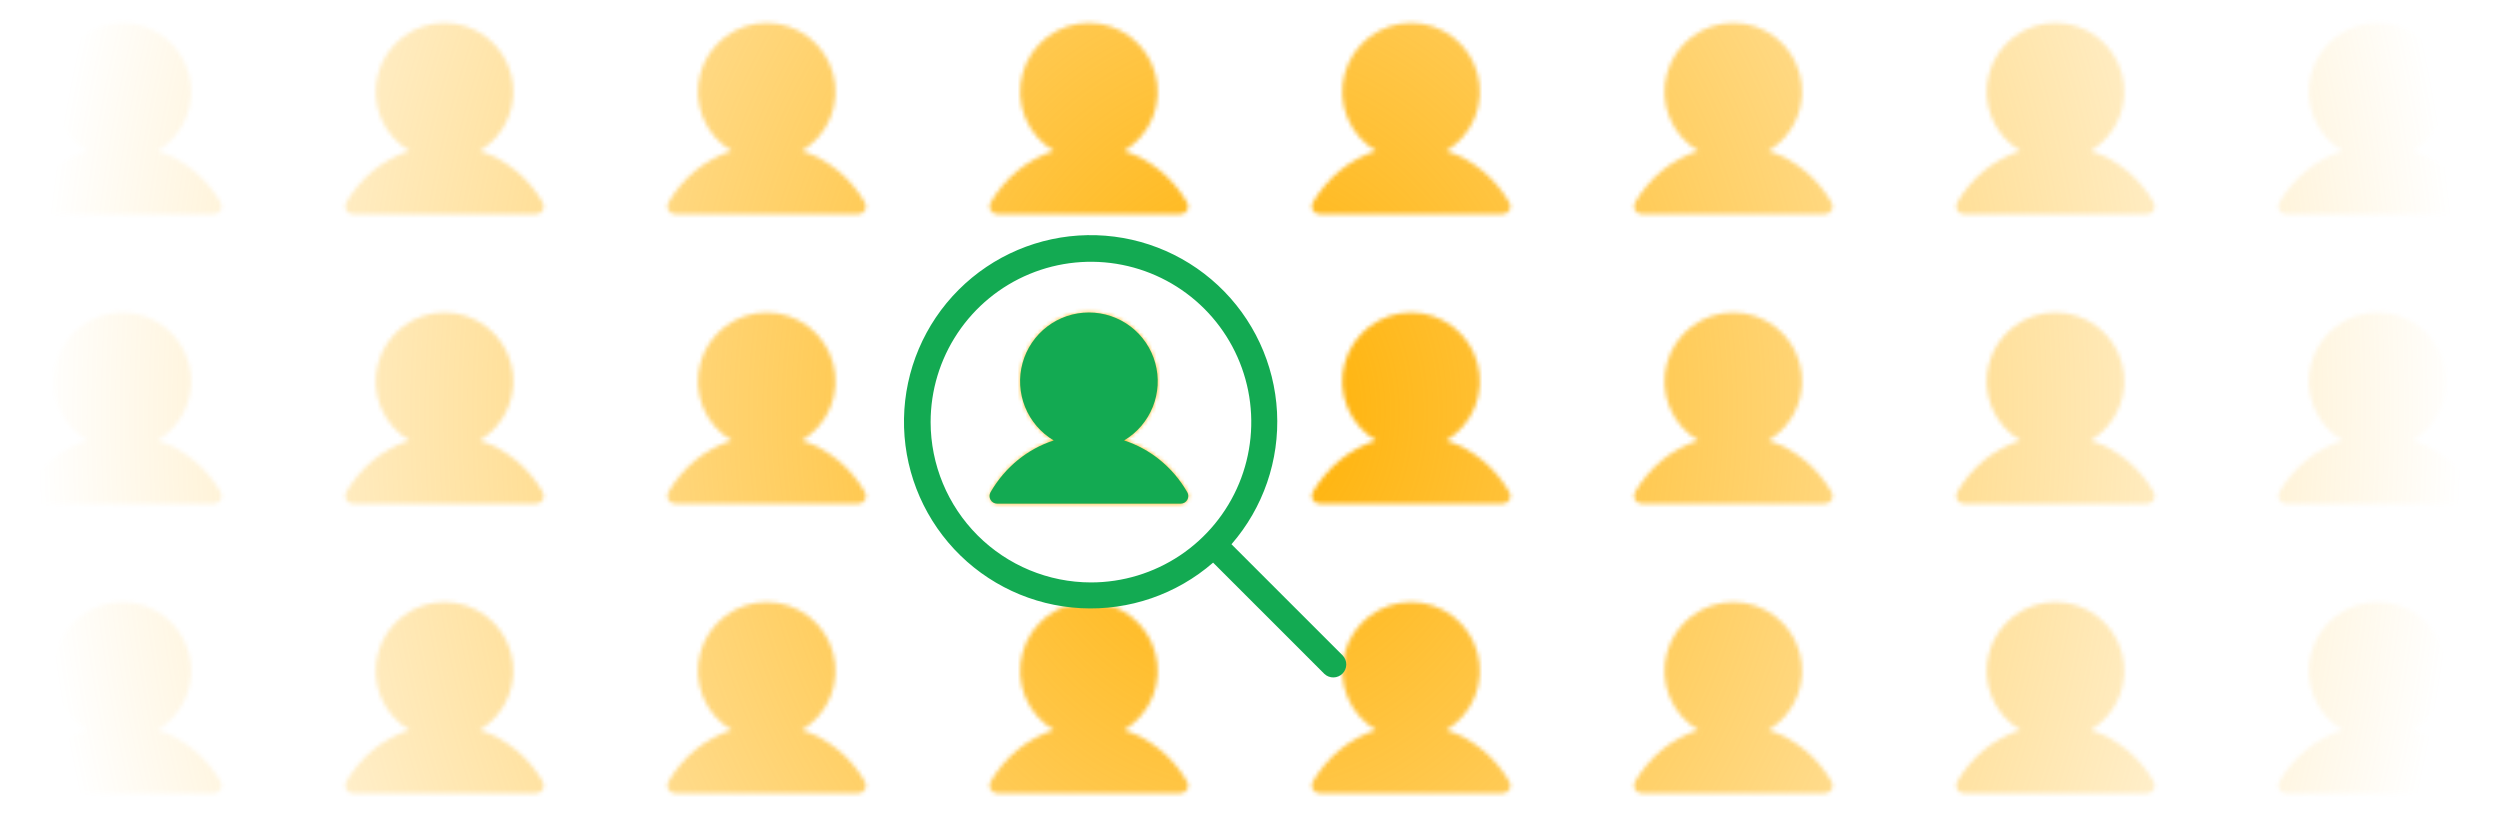 <svg xmlns="http://www.w3.org/2000/svg" width="613" height="202" viewBox="0 0 613 202" fill="none"><mask id="mask0_6951_3486" style="mask-type:alpha" maskUnits="userSpaceOnUse" x="0" y="0" width="613" height="202"><path d="M54.124 51.562C53.96 51.848 53.723 52.084 53.438 52.249C53.153 52.413 52.829 52.5 52.5 52.5H7.5C7.171 52.5 6.848 52.413 6.563 52.248C6.278 52.083 6.042 51.847 5.878 51.562C5.713 51.277 5.627 50.953 5.627 50.625C5.627 50.296 5.714 49.972 5.878 49.688C9.448 43.516 14.948 39.091 21.368 36.994C18.193 35.103 15.726 32.223 14.346 28.795C12.966 25.367 12.749 21.58 13.73 18.017C14.71 14.454 16.833 11.311 19.772 9.072C22.711 6.832 26.305 5.619 30 5.619C33.696 5.619 37.289 6.832 40.228 9.072C43.167 11.311 45.29 14.454 46.27 18.017C47.251 21.58 47.034 25.367 45.654 28.795C44.275 32.223 41.807 35.103 38.632 36.994C45.052 39.091 50.552 43.516 54.122 49.688C54.287 49.972 54.374 50.296 54.374 50.625C54.375 50.954 54.288 51.277 54.124 51.562Z" fill="black"></path><path d="M54.124 122.563C53.96 122.848 53.723 123.084 53.438 123.249C53.153 123.414 52.829 123.5 52.5 123.5H7.5C7.171 123.5 6.848 123.413 6.563 123.248C6.278 123.083 6.042 122.847 5.878 122.562C5.713 122.277 5.627 121.954 5.627 121.625C5.627 121.296 5.714 120.972 5.878 120.688C9.448 114.516 14.948 110.091 21.368 107.994C18.193 106.103 15.726 103.223 14.346 99.795C12.966 96.367 12.749 92.58 13.73 89.017C14.71 85.454 16.833 82.311 19.772 80.072C22.711 77.832 26.305 76.619 30 76.619C33.696 76.619 37.289 77.832 40.228 80.072C43.167 82.311 45.29 85.454 46.27 89.017C47.251 92.58 47.034 96.367 45.654 99.795C44.275 103.223 41.807 106.103 38.632 107.994C45.052 110.091 50.552 114.516 54.122 120.688C54.287 120.972 54.374 121.296 54.374 121.625C54.375 121.954 54.288 122.277 54.124 122.563Z" fill="black"></path><path d="M54.124 193.563C53.96 193.848 53.723 194.084 53.438 194.249C53.153 194.414 52.829 194.5 52.5 194.5H7.5C7.171 194.5 6.848 194.413 6.563 194.248C6.278 194.083 6.042 193.847 5.878 193.562C5.713 193.277 5.627 192.954 5.627 192.625C5.627 192.296 5.714 191.972 5.878 191.688C9.448 185.516 14.948 181.091 21.368 178.994C18.193 177.103 15.726 174.223 14.346 170.795C12.966 167.367 12.749 163.58 13.73 160.017C14.71 156.454 16.833 153.311 19.772 151.072C22.711 148.832 26.305 147.619 30 147.619C33.696 147.619 37.289 148.832 40.228 151.072C43.167 153.311 45.29 156.454 46.27 160.017C47.251 163.58 47.034 167.367 45.654 170.795C44.275 174.223 41.807 177.103 38.632 178.994C45.052 181.091 50.552 185.516 54.122 191.688C54.287 191.972 54.374 192.296 54.374 192.625C54.375 192.954 54.288 193.277 54.124 193.563Z" fill="black"></path><path d="M133.124 51.562C132.96 51.848 132.723 52.084 132.438 52.249C132.153 52.413 131.829 52.5 131.5 52.5H86.5C86.171 52.5 85.848 52.413 85.563 52.248C85.278 52.083 85.042 51.847 84.878 51.562C84.713 51.277 84.627 50.953 84.627 50.625C84.627 50.296 84.714 49.972 84.878 49.688C88.448 43.516 93.948 39.091 100.368 36.994C97.193 35.103 94.725 32.223 93.346 28.795C91.966 25.367 91.749 21.58 92.73 18.017C93.71 14.454 95.833 11.311 98.772 9.072C101.711 6.832 105.305 5.619 109 5.619C112.695 5.619 116.289 6.832 119.228 9.072C122.167 11.311 124.29 14.454 125.27 18.017C126.251 21.58 126.034 25.367 124.654 28.795C123.275 32.223 120.807 35.103 117.632 36.994C124.052 39.091 129.552 43.516 133.122 49.688C133.287 49.972 133.374 50.296 133.374 50.625C133.375 50.954 133.288 51.277 133.124 51.562Z" fill="black"></path><path d="M133.124 122.563C132.96 122.848 132.723 123.084 132.438 123.249C132.153 123.414 131.829 123.5 131.5 123.5H86.5C86.171 123.5 85.848 123.413 85.563 123.248C85.278 123.083 85.042 122.847 84.878 122.562C84.713 122.277 84.627 121.954 84.627 121.625C84.627 121.296 84.714 120.972 84.878 120.688C88.448 114.516 93.948 110.091 100.368 107.994C97.193 106.103 94.725 103.223 93.346 99.795C91.966 96.367 91.749 92.58 92.73 89.017C93.71 85.454 95.833 82.311 98.772 80.072C101.711 77.832 105.305 76.619 109 76.619C112.695 76.619 116.289 77.832 119.228 80.072C122.167 82.311 124.29 85.454 125.27 89.017C126.251 92.58 126.034 96.367 124.654 99.795C123.275 103.223 120.807 106.103 117.632 107.994C124.052 110.091 129.552 114.516 133.122 120.688C133.287 120.972 133.374 121.296 133.374 121.625C133.375 121.954 133.288 122.277 133.124 122.563Z" fill="black"></path><path d="M133.124 193.563C132.96 193.848 132.723 194.084 132.438 194.249C132.153 194.414 131.829 194.5 131.5 194.5H86.5C86.171 194.5 85.848 194.413 85.563 194.248C85.278 194.083 85.042 193.847 84.878 193.562C84.713 193.277 84.627 192.954 84.627 192.625C84.627 192.296 84.714 191.972 84.878 191.688C88.448 185.516 93.948 181.091 100.368 178.994C97.193 177.103 94.725 174.223 93.346 170.795C91.966 167.367 91.749 163.58 92.73 160.017C93.71 156.454 95.833 153.311 98.772 151.072C101.711 148.832 105.305 147.619 109 147.619C112.695 147.619 116.289 148.832 119.228 151.072C122.167 153.311 124.29 156.454 125.27 160.017C126.251 163.58 126.034 167.367 124.654 170.795C123.275 174.223 120.807 177.103 117.632 178.994C124.052 181.091 129.552 185.516 133.122 191.688C133.287 191.972 133.374 192.296 133.374 192.625C133.375 192.954 133.288 193.277 133.124 193.563Z" fill="black"></path><path d="M212.124 51.562C211.96 51.848 211.723 52.084 211.438 52.249C211.153 52.413 210.829 52.5 210.5 52.5H165.5C165.171 52.5 164.848 52.413 164.563 52.248C164.278 52.083 164.042 51.847 163.878 51.562C163.713 51.277 163.627 50.953 163.627 50.625C163.627 50.296 163.714 49.972 163.878 49.688C167.448 43.516 172.948 39.091 179.368 36.994C176.193 35.103 173.726 32.223 172.346 28.795C170.966 25.367 170.749 21.58 171.73 18.017C172.71 14.454 174.833 11.311 177.772 9.072C180.711 6.832 184.305 5.619 188 5.619C191.695 5.619 195.289 6.832 198.228 9.072C201.167 11.311 203.29 14.454 204.27 18.017C205.251 21.58 205.034 25.367 203.654 28.795C202.275 32.223 199.807 35.103 196.632 36.994C203.052 39.091 208.552 43.516 212.122 49.688C212.287 49.972 212.374 50.296 212.374 50.625C212.375 50.954 212.288 51.277 212.124 51.562Z" fill="black"></path><path d="M212.124 122.563C211.96 122.848 211.723 123.084 211.438 123.249C211.153 123.414 210.829 123.5 210.5 123.5H165.5C165.171 123.5 164.848 123.413 164.563 123.248C164.278 123.083 164.042 122.847 163.878 122.562C163.713 122.277 163.627 121.954 163.627 121.625C163.627 121.296 163.714 120.972 163.878 120.688C167.448 114.516 172.948 110.091 179.368 107.994C176.193 106.103 173.726 103.223 172.346 99.795C170.966 96.367 170.749 92.58 171.73 89.017C172.71 85.454 174.833 82.311 177.772 80.072C180.711 77.832 184.305 76.619 188 76.619C191.695 76.619 195.289 77.832 198.228 80.072C201.167 82.311 203.29 85.454 204.27 89.017C205.251 92.58 205.034 96.367 203.654 99.795C202.275 103.223 199.807 106.103 196.632 107.994C203.052 110.091 208.552 114.516 212.122 120.688C212.287 120.972 212.374 121.296 212.374 121.625C212.375 121.954 212.288 122.277 212.124 122.563Z" fill="black"></path><path d="M212.124 193.563C211.96 193.848 211.723 194.084 211.438 194.249C211.153 194.414 210.829 194.5 210.5 194.5H165.5C165.171 194.5 164.848 194.413 164.563 194.248C164.278 194.083 164.042 193.847 163.878 193.562C163.713 193.277 163.627 192.954 163.627 192.625C163.627 192.296 163.714 191.972 163.878 191.688C167.448 185.516 172.948 181.091 179.368 178.994C176.193 177.103 173.726 174.223 172.346 170.795C170.966 167.367 170.749 163.58 171.73 160.017C172.71 156.454 174.833 153.311 177.772 151.072C180.711 148.832 184.305 147.619 188 147.619C191.695 147.619 195.289 148.832 198.228 151.072C201.167 153.311 203.29 156.454 204.27 160.017C205.251 163.58 205.034 167.367 203.654 170.795C202.275 174.223 199.807 177.103 196.632 178.994C203.052 181.091 208.552 185.516 212.122 191.688C212.287 191.972 212.374 192.296 212.374 192.625C212.375 192.954 212.288 193.277 212.124 193.563Z" fill="black"></path><path d="M291.124 51.562C290.96 51.848 290.723 52.084 290.438 52.249C290.153 52.413 289.829 52.5 289.5 52.5H244.5C244.171 52.5 243.848 52.413 243.563 52.248C243.278 52.083 243.042 51.847 242.878 51.562C242.713 51.277 242.627 50.953 242.627 50.625C242.627 50.296 242.714 49.972 242.878 49.688C246.448 43.516 251.948 39.091 258.368 36.994C255.193 35.103 252.726 32.223 251.346 28.795C249.966 25.367 249.749 21.58 250.73 18.017C251.71 14.454 253.833 11.311 256.772 9.072C259.711 6.832 263.305 5.619 267 5.619C270.695 5.619 274.289 6.832 277.228 9.072C280.167 11.311 282.29 14.454 283.27 18.017C284.251 21.58 284.034 25.367 282.654 28.795C281.275 32.223 278.807 35.103 275.632 36.994C282.052 39.091 287.552 43.516 291.122 49.688C291.287 49.972 291.374 50.296 291.374 50.625C291.375 50.954 291.288 51.277 291.124 51.562Z" fill="black"></path><path d="M291.124 122.563C290.96 122.848 290.723 123.084 290.438 123.249C290.153 123.414 289.829 123.5 289.5 123.5H244.5C244.171 123.5 243.848 123.413 243.563 123.248C243.278 123.083 243.042 122.847 242.878 122.562C242.713 122.277 242.627 121.954 242.627 121.625C242.627 121.296 242.714 120.972 242.878 120.688C246.448 114.516 251.948 110.091 258.368 107.994C255.193 106.103 252.726 103.223 251.346 99.795C249.966 96.367 249.749 92.58 250.73 89.017C251.71 85.454 253.833 82.311 256.772 80.072C259.711 77.832 263.305 76.619 267 76.619C270.695 76.619 274.289 77.832 277.228 80.072C280.167 82.311 282.29 85.454 283.27 89.017C284.251 92.58 284.034 96.367 282.654 99.795C281.275 103.223 278.807 106.103 275.632 107.994C282.052 110.091 287.552 114.516 291.122 120.688C291.287 120.972 291.374 121.296 291.374 121.625C291.375 121.954 291.288 122.277 291.124 122.563Z" fill="black"></path><path d="M291.124 193.563C290.96 193.848 290.723 194.084 290.438 194.249C290.153 194.414 289.829 194.5 289.5 194.5H244.5C244.171 194.5 243.848 194.413 243.563 194.248C243.278 194.083 243.042 193.847 242.878 193.562C242.713 193.277 242.627 192.954 242.627 192.625C242.627 192.296 242.714 191.972 242.878 191.688C246.448 185.516 251.948 181.091 258.368 178.994C255.193 177.103 252.726 174.223 251.346 170.795C249.966 167.367 249.749 163.58 250.73 160.017C251.71 156.454 253.833 153.311 256.772 151.072C259.711 148.832 263.305 147.619 267 147.619C270.695 147.619 274.289 148.832 277.228 151.072C280.167 153.311 282.29 156.454 283.27 160.017C284.251 163.58 284.034 167.367 282.654 170.795C281.275 174.223 278.807 177.103 275.632 178.994C282.052 181.091 287.552 185.516 291.122 191.688C291.287 191.972 291.374 192.296 291.374 192.625C291.375 192.954 291.288 193.277 291.124 193.563Z" fill="black"></path><path d="M370.124 51.562C369.96 51.848 369.723 52.084 369.438 52.249C369.153 52.413 368.829 52.5 368.5 52.5H323.5C323.171 52.5 322.848 52.413 322.563 52.248C322.278 52.083 322.042 51.847 321.878 51.562C321.713 51.277 321.627 50.953 321.627 50.625C321.627 50.296 321.714 49.972 321.878 49.688C325.448 43.516 330.948 39.091 337.368 36.994C334.193 35.103 331.726 32.223 330.346 28.795C328.966 25.367 328.749 21.58 329.73 18.017C330.71 14.454 332.833 11.311 335.772 9.072C338.711 6.832 342.305 5.619 346 5.619C349.695 5.619 353.289 6.832 356.228 9.072C359.167 11.311 361.29 14.454 362.27 18.017C363.251 21.58 363.034 25.367 361.654 28.795C360.275 32.223 357.807 35.103 354.632 36.994C361.052 39.091 366.552 43.516 370.122 49.688C370.287 49.972 370.374 50.296 370.374 50.625C370.375 50.954 370.288 51.277 370.124 51.562Z" fill="black"></path><path d="M370.124 122.563C369.96 122.848 369.723 123.084 369.438 123.249C369.153 123.414 368.829 123.5 368.5 123.5H323.5C323.171 123.5 322.848 123.413 322.563 123.248C322.278 123.083 322.042 122.847 321.878 122.562C321.713 122.277 321.627 121.954 321.627 121.625C321.627 121.296 321.714 120.972 321.878 120.688C325.448 114.516 330.948 110.091 337.368 107.994C334.193 106.103 331.726 103.223 330.346 99.795C328.966 96.367 328.749 92.58 329.73 89.017C330.71 85.454 332.833 82.311 335.772 80.072C338.711 77.832 342.305 76.619 346 76.619C349.695 76.619 353.289 77.832 356.228 80.072C359.167 82.311 361.29 85.454 362.27 89.017C363.251 92.58 363.034 96.367 361.654 99.795C360.275 103.223 357.807 106.103 354.632 107.994C361.052 110.091 366.552 114.516 370.122 120.688C370.287 120.972 370.374 121.296 370.374 121.625C370.375 121.954 370.288 122.277 370.124 122.563Z" fill="black"></path><path d="M370.124 193.563C369.96 193.848 369.723 194.084 369.438 194.249C369.153 194.414 368.829 194.5 368.5 194.5H323.5C323.171 194.5 322.848 194.413 322.563 194.248C322.278 194.083 322.042 193.847 321.878 193.562C321.713 193.277 321.627 192.954 321.627 192.625C321.627 192.296 321.714 191.972 321.878 191.688C325.448 185.516 330.948 181.091 337.368 178.994C334.193 177.103 331.726 174.223 330.346 170.795C328.966 167.367 328.749 163.58 329.73 160.017C330.71 156.454 332.833 153.311 335.772 151.072C338.711 148.832 342.305 147.619 346 147.619C349.695 147.619 353.289 148.832 356.228 151.072C359.167 153.311 361.29 156.454 362.27 160.017C363.251 163.58 363.034 167.367 361.654 170.795C360.275 174.223 357.807 177.103 354.632 178.994C361.052 181.091 366.552 185.516 370.122 191.688C370.287 191.972 370.374 192.296 370.374 192.625C370.375 192.954 370.288 193.277 370.124 193.563Z" fill="black"></path><path d="M449.124 51.562C448.96 51.848 448.723 52.084 448.438 52.249C448.153 52.413 447.829 52.5 447.5 52.5H402.5C402.171 52.5 401.848 52.413 401.563 52.248C401.278 52.083 401.042 51.847 400.878 51.562C400.713 51.277 400.627 50.953 400.627 50.625C400.627 50.296 400.714 49.972 400.878 49.688C404.448 43.516 409.948 39.091 416.368 36.994C413.193 35.103 410.726 32.223 409.346 28.795C407.966 25.367 407.749 21.58 408.73 18.017C409.71 14.454 411.833 11.311 414.772 9.072C417.711 6.832 421.305 5.619 425 5.619C428.695 5.619 432.289 6.832 435.228 9.072C438.167 11.311 440.29 14.454 441.27 18.017C442.251 21.58 442.034 25.367 440.654 28.795C439.275 32.223 436.807 35.103 433.632 36.994C440.052 39.091 445.552 43.516 449.122 49.688C449.287 49.972 449.374 50.296 449.374 50.625C449.375 50.954 449.288 51.277 449.124 51.562Z" fill="black"></path><path d="M449.124 122.563C448.96 122.848 448.723 123.084 448.438 123.249C448.153 123.414 447.829 123.5 447.5 123.5H402.5C402.171 123.5 401.848 123.413 401.563 123.248C401.278 123.083 401.042 122.847 400.878 122.562C400.713 122.277 400.627 121.954 400.627 121.625C400.627 121.296 400.714 120.972 400.878 120.688C404.448 114.516 409.948 110.091 416.368 107.994C413.193 106.103 410.726 103.223 409.346 99.795C407.966 96.367 407.749 92.58 408.73 89.017C409.71 85.454 411.833 82.311 414.772 80.072C417.711 77.832 421.305 76.619 425 76.619C428.695 76.619 432.289 77.832 435.228 80.072C438.167 82.311 440.29 85.454 441.27 89.017C442.251 92.58 442.034 96.367 440.654 99.795C439.275 103.223 436.807 106.103 433.632 107.994C440.052 110.091 445.552 114.516 449.122 120.688C449.287 120.972 449.374 121.296 449.374 121.625C449.375 121.954 449.288 122.277 449.124 122.563Z" fill="black"></path><path d="M449.124 193.563C448.96 193.848 448.723 194.084 448.438 194.249C448.153 194.414 447.829 194.5 447.5 194.5H402.5C402.171 194.5 401.848 194.413 401.563 194.248C401.278 194.083 401.042 193.847 400.878 193.562C400.713 193.277 400.627 192.954 400.627 192.625C400.627 192.296 400.714 191.972 400.878 191.688C404.448 185.516 409.948 181.091 416.368 178.994C413.193 177.103 410.726 174.223 409.346 170.795C407.966 167.367 407.749 163.58 408.73 160.017C409.71 156.454 411.833 153.311 414.772 151.072C417.711 148.832 421.305 147.619 425 147.619C428.695 147.619 432.289 148.832 435.228 151.072C438.167 153.311 440.29 156.454 441.27 160.017C442.251 163.58 442.034 167.367 440.654 170.795C439.275 174.223 436.807 177.103 433.632 178.994C440.052 181.091 445.552 185.516 449.122 191.688C449.287 191.972 449.374 192.296 449.374 192.625C449.375 192.954 449.288 193.277 449.124 193.563Z" fill="black"></path><path d="M528.124 51.562C527.96 51.848 527.723 52.084 527.438 52.249C527.153 52.413 526.829 52.5 526.5 52.5H481.5C481.171 52.5 480.848 52.413 480.563 52.248C480.278 52.083 480.042 51.847 479.878 51.562C479.713 51.277 479.627 50.953 479.627 50.625C479.627 50.296 479.714 49.972 479.878 49.688C483.448 43.516 488.948 39.091 495.368 36.994C492.193 35.103 489.726 32.223 488.346 28.795C486.966 25.367 486.749 21.58 487.73 18.017C488.71 14.454 490.833 11.311 493.772 9.072C496.711 6.832 500.305 5.619 504 5.619C507.695 5.619 511.289 6.832 514.228 9.072C517.167 11.311 519.29 14.454 520.27 18.017C521.251 21.58 521.034 25.367 519.654 28.795C518.275 32.223 515.807 35.103 512.632 36.994C519.052 39.091 524.552 43.516 528.122 49.688C528.287 49.972 528.374 50.296 528.374 50.625C528.375 50.954 528.288 51.277 528.124 51.562Z" fill="black"></path><path d="M528.124 122.563C527.96 122.848 527.723 123.084 527.438 123.249C527.153 123.414 526.829 123.5 526.5 123.5H481.5C481.171 123.5 480.848 123.413 480.563 123.248C480.278 123.083 480.042 122.847 479.878 122.562C479.713 122.277 479.627 121.954 479.627 121.625C479.627 121.296 479.714 120.972 479.878 120.688C483.448 114.516 488.948 110.091 495.368 107.994C492.193 106.103 489.726 103.223 488.346 99.795C486.966 96.367 486.749 92.58 487.73 89.017C488.71 85.454 490.833 82.311 493.772 80.072C496.711 77.832 500.305 76.619 504 76.619C507.695 76.619 511.289 77.832 514.228 80.072C517.167 82.311 519.29 85.454 520.27 89.017C521.251 92.58 521.034 96.367 519.654 99.795C518.275 103.223 515.807 106.103 512.632 107.994C519.052 110.091 524.552 114.516 528.122 120.688C528.287 120.972 528.374 121.296 528.374 121.625C528.375 121.954 528.288 122.277 528.124 122.563Z" fill="black"></path><path d="M528.124 193.563C527.96 193.848 527.723 194.084 527.438 194.249C527.153 194.414 526.829 194.5 526.5 194.5H481.5C481.171 194.5 480.848 194.413 480.563 194.248C480.278 194.083 480.042 193.847 479.878 193.562C479.713 193.277 479.627 192.954 479.627 192.625C479.627 192.296 479.714 191.972 479.878 191.688C483.448 185.516 488.948 181.091 495.368 178.994C492.193 177.103 489.726 174.223 488.346 170.795C486.966 167.367 486.749 163.58 487.73 160.017C488.71 156.454 490.833 153.311 493.772 151.072C496.711 148.832 500.305 147.619 504 147.619C507.695 147.619 511.289 148.832 514.228 151.072C517.167 153.311 519.29 156.454 520.27 160.017C521.251 163.58 521.034 167.367 519.654 170.795C518.275 174.223 515.807 177.103 512.632 178.994C519.052 181.091 524.552 185.516 528.122 191.688C528.287 191.972 528.374 192.296 528.374 192.625C528.375 192.954 528.288 193.277 528.124 193.563Z" fill="black"></path><path d="M607.124 51.562C606.96 51.848 606.723 52.084 606.438 52.249C606.153 52.413 605.829 52.5 605.5 52.5H560.5C560.171 52.5 559.848 52.413 559.563 52.248C559.278 52.083 559.042 51.847 558.878 51.562C558.713 51.277 558.627 50.953 558.627 50.625C558.627 50.296 558.714 49.972 558.878 49.688C562.448 43.516 567.948 39.091 574.368 36.994C571.193 35.103 568.726 32.223 567.346 28.795C565.966 25.367 565.749 21.58 566.73 18.017C567.71 14.454 569.833 11.311 572.772 9.072C575.711 6.832 579.305 5.619 583 5.619C586.695 5.619 590.289 6.832 593.228 9.072C596.167 11.311 598.29 14.454 599.27 18.017C600.251 21.58 600.034 25.367 598.654 28.795C597.275 32.223 594.807 35.103 591.632 36.994C598.052 39.091 603.552 43.516 607.122 49.688C607.287 49.972 607.374 50.296 607.374 50.625C607.375 50.954 607.288 51.277 607.124 51.562Z" fill="black"></path><path d="M607.124 122.563C606.96 122.848 606.723 123.084 606.438 123.249C606.153 123.414 605.829 123.5 605.5 123.5H560.5C560.171 123.5 559.848 123.413 559.563 123.248C559.278 123.083 559.042 122.847 558.878 122.562C558.713 122.277 558.627 121.954 558.627 121.625C558.627 121.296 558.714 120.972 558.878 120.688C562.448 114.516 567.948 110.091 574.368 107.994C571.193 106.103 568.726 103.223 567.346 99.795C565.966 96.367 565.749 92.58 566.73 89.017C567.71 85.454 569.833 82.311 572.772 80.072C575.711 77.832 579.305 76.619 583 76.619C586.695 76.619 590.289 77.832 593.228 80.072C596.167 82.311 598.29 85.454 599.27 89.017C600.251 92.58 600.034 96.367 598.654 99.795C597.275 103.223 594.807 106.103 591.632 107.994C598.052 110.091 603.552 114.516 607.122 120.688C607.287 120.972 607.374 121.296 607.374 121.625C607.375 121.954 607.288 122.277 607.124 122.563Z" fill="black"></path><path d="M607.124 193.563C606.96 193.848 606.723 194.084 606.438 194.249C606.153 194.414 605.829 194.5 605.5 194.5H560.5C560.171 194.5 559.848 194.413 559.563 194.248C559.278 194.083 559.042 193.847 558.878 193.562C558.713 193.277 558.627 192.954 558.627 192.625C558.627 192.296 558.714 191.972 558.878 191.688C562.448 185.516 567.948 181.091 574.368 178.994C571.193 177.103 568.726 174.223 567.346 170.795C565.966 167.367 565.749 163.58 566.73 160.017C567.71 156.454 569.833 153.311 572.772 151.072C575.711 148.832 579.305 147.619 583 147.619C586.695 147.619 590.289 148.832 593.228 151.072C596.167 153.311 598.29 156.454 599.27 160.017C600.251 163.58 600.034 167.367 598.654 170.795C597.275 174.223 594.807 177.103 591.632 178.994C598.052 181.091 603.552 185.516 607.122 191.688C607.287 191.972 607.374 192.296 607.374 192.625C607.375 192.954 607.288 193.277 607.124 193.563Z" fill="black"></path></mask><g mask="url(#mask0_6951_3486)"><rect width="613" height="202" fill="url(#paint0_radial_6951_3486)"></rect></g><path d="M291.124 122.563C290.96 122.848 290.723 123.084 290.438 123.249C290.153 123.414 289.829 123.5 289.5 123.5H244.5C244.171 123.5 243.848 123.413 243.563 123.248C243.278 123.083 243.042 122.847 242.878 122.562C242.713 122.277 242.627 121.954 242.627 121.625C242.627 121.296 242.714 120.972 242.878 120.688C246.448 114.516 251.948 110.091 258.368 107.994C255.193 106.103 252.726 103.223 251.346 99.795C249.966 96.367 249.749 92.58 250.73 89.017C251.71 85.454 253.833 82.311 256.772 80.072C259.711 77.832 263.305 76.619 267 76.619C270.695 76.619 274.289 77.832 277.228 80.072C280.167 82.311 282.29 85.454 283.27 89.017C284.251 92.58 284.034 96.367 282.654 99.795C281.275 103.223 278.807 106.103 275.632 107.994C282.052 110.091 287.552 114.516 291.122 120.688C291.287 120.972 291.374 121.296 291.374 121.625C291.375 121.954 291.288 122.277 291.124 122.563Z" fill="#13AA52"></path><path d="M329.253 160.747L301.958 133.452C309.742 124.5 313.746 112.877 313.126 101.031C312.507 89.184 307.312 78.042 298.637 69.951C289.962 61.86 278.485 57.454 266.625 57.66C254.764 57.867 243.447 62.67 235.059 71.058C226.671 79.446 221.868 90.763 221.661 102.624C221.455 114.484 225.861 125.961 233.952 134.636C242.043 143.311 253.185 148.506 265.032 149.125C276.878 149.745 288.501 145.741 297.453 137.957L324.748 165.252C325.353 165.815 326.152 166.122 326.978 166.107C327.803 166.093 328.591 165.758 329.175 165.174C329.759 164.59 330.094 163.802 330.108 162.977C330.123 162.151 329.816 161.352 329.253 160.747ZM228.188 103.5C228.188 95.725 230.494 88.124 234.814 81.659C239.133 75.194 245.273 70.155 252.457 67.18C259.64 64.204 267.545 63.426 275.17 64.943C282.796 66.46 289.801 70.204 295.299 75.702C300.797 81.2 304.541 88.205 306.058 95.831C307.575 103.456 306.796 111.361 303.821 118.544C300.845 125.728 295.807 131.867 289.342 136.187C282.877 140.507 275.276 142.812 267.501 142.812C257.078 142.8 247.087 138.654 239.717 131.284C232.347 123.914 228.201 113.922 228.188 103.5Z" fill="#13AA52"></path><defs><radialGradient id="paint0_radial_6951_3486" cx="0" cy="0" r="1" gradientUnits="userSpaceOnUse" gradientTransform="translate(306.5 101) rotate(1.456) scale(295.095 358.143)"><stop stop-color="#FFB000"></stop><stop offset="1" stop-color="#FFB000" stop-opacity="0"></stop></radialGradient></defs></svg>